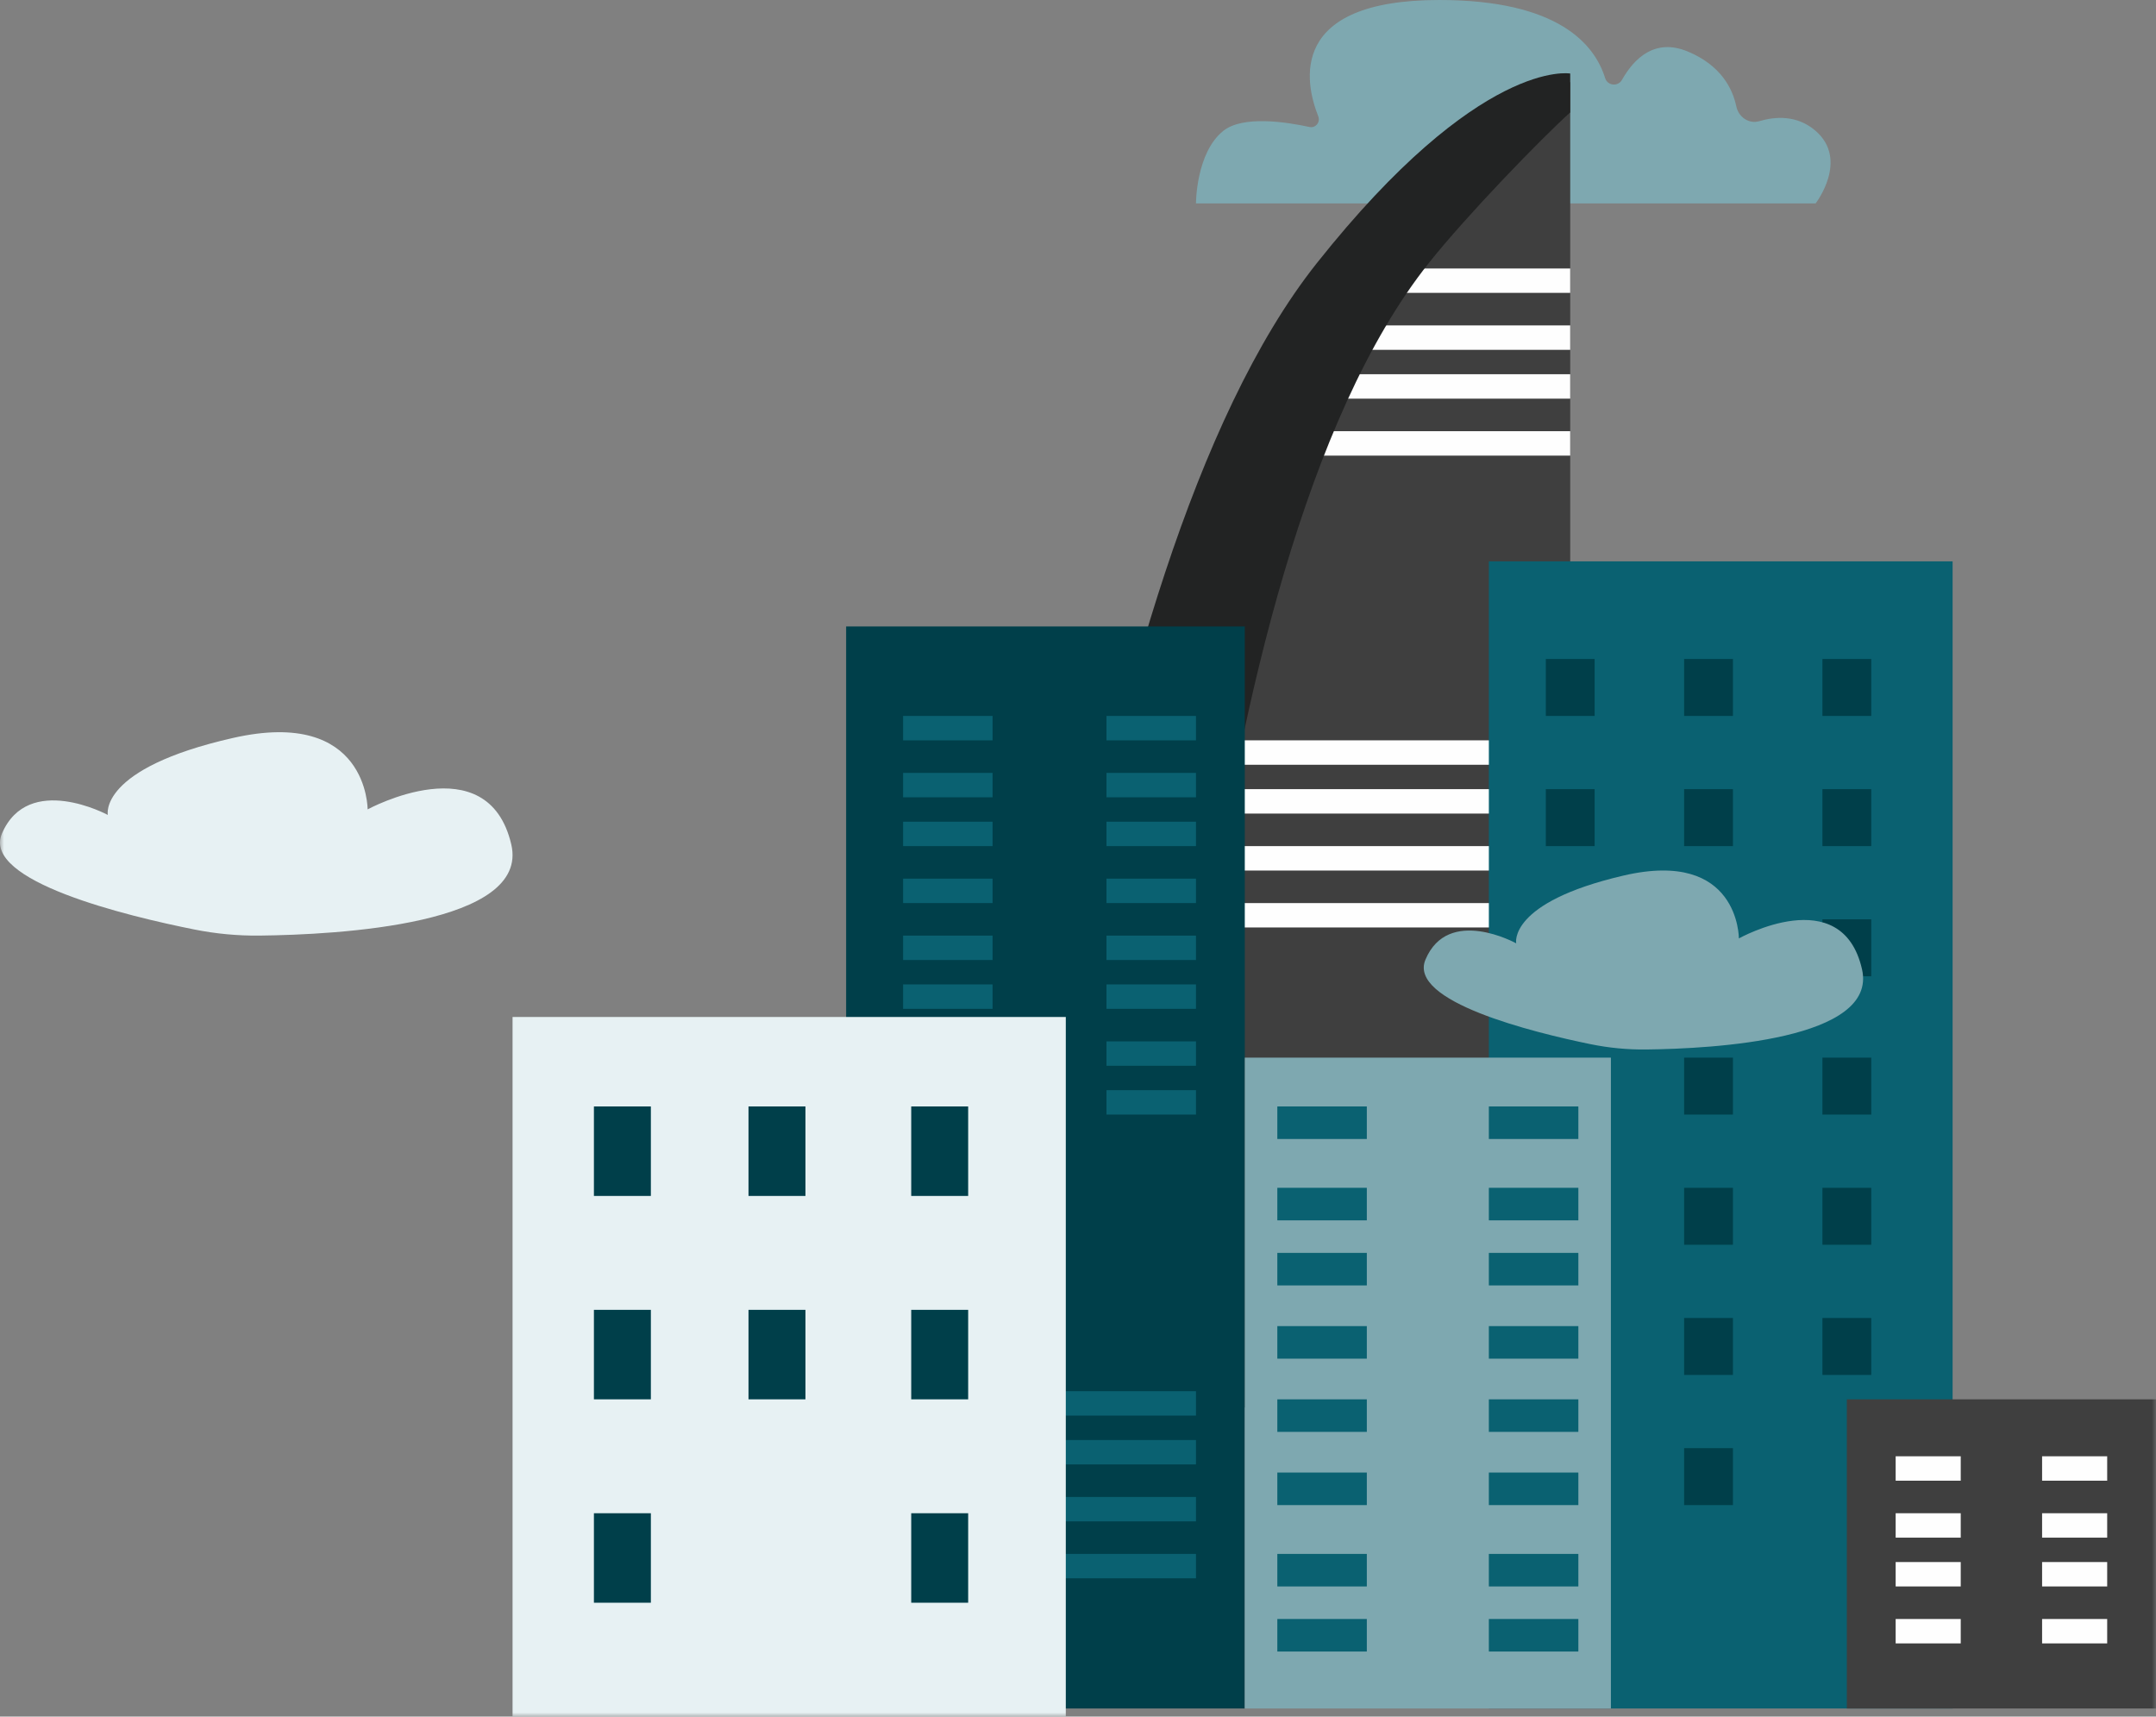 <?xml version="1.0" encoding="UTF-8" standalone="no"?>
<svg
   xmlns:dc="http://purl.org/dc/elements/1.1/"
   xmlns:cc="http://creativecommons.org/ns#"
   xmlns:rdf="http://www.w3.org/1999/02/22-rdf-syntax-ns#"
   xmlns:svg="http://www.w3.org/2000/svg"
   xmlns="http://www.w3.org/2000/svg"
   xmlns:xlink="http://www.w3.org/1999/xlink"
   xmlns:sodipodi="http://sodipodi.sourceforge.net/DTD/sodipodi-0.dtd"
   xmlns:inkscape="http://www.inkscape.org/namespaces/inkscape"
   width="265"
   height="211"
   viewBox="0 0 265 211"
   version="1.1"
   id="svg58"
   sodipodi:docname="group-101.svg"
   inkscape:version="1.0.1 (3bc2e813f5, 2020-09-07)">
  <rect x="0" y="0" width="265" height="211" fill="#808080" stroke="none"/>
  <sodipodi:namedview
     pagecolor="#ffffff"
     bordercolor="#666666"
     borderopacity="1"
     objecttolerance="10"
     gridtolerance="10"
     guidetolerance="10"
     inkscape:pageopacity="0"
     inkscape:pageshadow="2"
     inkscape:window-width="820"
     inkscape:window-height="480"
     id="namedview60"
     showgrid="false"
     inkscape:zoom="4.1611374"
     inkscape:cx="132.5"
     inkscape:cy="105.5"
     inkscape:window-x="0"
     inkscape:window-y="30"
     inkscape:window-maximized="0"
     inkscape:current-layer="svg58" />
  <defs
     id="defs3">
    <path
       id="wwhllc547a"
       d="M0 211L265 211 265 0 0 0z" />
  </defs>
  <g
     fill="none"
     fill-rule="evenodd"
     id="g56">
    <g
       id="g54">
      <g
         transform="translate(-919 -2878) matrix(-1 0 0 1 1184 2878)"
         id="g52">
        <path
           fill="#7EA8B0"
           d="M118 25H41.836s-4.13-5.328 0-8.914c2.279-1.978 4.97-1.774 6.926-1.192 1.274.378 2.544-.498 2.824-1.82.463-2.191 1.89-5.058 5.99-6.752 4.034-1.667 6.585.878 8.061 3.493.486.86 1.779.73 2.072-.216C68.988 5.472 73.443 0 88.084 0c18.62 0 16.552 10.095 14.887 14.29-.289.73.323 1.484 1.077 1.32 2.872-.626 8.203-1.438 10.594.476C118 18.774 118 25 118 25"
           id="path5" />
        <path
           fill="#3F3F3F"
           d="M72 10.114V173h68s-7.253-102.642-37.627-140.605C82.113 7.072 72 10.115 72 10.115"
           id="path7" />
        <path
           fill="#FEFEFE"
           d="M94.387 34.758c-.283-.593-.48-1.181-.61-1.758H72v3h23c-.206-.413-.414-.823-.613-1.242M97.314 40H72v3h27c-.562-.998-1.126-1.995-1.686-3M102.544 46H72v3h32c-.462-1.016-.948-2.014-1.456-3M106.204 53H72v3h35c-.233-1.024-.495-2.025-.796-3M122.614 92.758c-.638-.593-1.086-1.181-1.379-1.758H72v3h52c-.467-.413-.936-.824-1.386-1.242M130.128 97H72v3h62c-1.29-.998-2.586-1.995-3.872-3M141.68 104H72v3h73c-1.054-1.016-2.162-2.014-3.32-3M149.202 111H72v3h79c-.525-1.024-1.117-2.025-1.798-3"
           id="path9" />
        <path
           fill="#222323"
           d="M103.157 32.358C83.056 7.028 72 9.038 72 9.038v4.778c3.564 3.208 12.77 12.703 17.404 18.542C119.54 70.33 121.627 173 121.627 173H141s-7.707-102.669-37.843-140.642"
           id="path11" />
        <mask
           id="y31tmi9r7b"
           fill="#fff">
          <use
             xlink:href="#wwhllc547a"
             id="use13" />
        </mask>
        <path
           fill="#0A6171"
           d="M25 210L82 210 82 69 25 69z"
           mask="url(#y31tmi9r7b)"
           id="path16" />
        <path
           fill="#3F3F3F"
           d="M0 210L38 210 38 172 0 172z"
           mask="url(#y31tmi9r7b)"
           id="path18" />
        <path
           fill="#B14020"
           d="M69 153L75 153 75 146 69 146z"
           mask="url(#y31tmi9r7b)"
           id="path20" />
        <path
           fill="#003F4A"
           d="M52 137L58 137 58 130 52 130zM52 153L58 153 58 146 52 146zM35 137L41 137 41 130 35 130zM35 153L41 153 41 146 35 146z"
           mask="url(#y31tmi9r7b)"
           id="path22" />
        <path
           fill="#B14020"
           d="M69 169L75 169 75 162 69 162z"
           mask="url(#y31tmi9r7b)"
           id="path24" />
        <path
           fill="#003F4A"
           d="M52 169L58 169 58 162 52 162zM52 185L58 185 58 178 52 178zM35 169L41 169 41 162 35 162z"
           mask="url(#y31tmi9r7b)"
           id="path26" />
        <path
           fill="#FEFEFE"
           d="M6 182L14 182 14 179 6 179zM24 182L32 182 32 179 24 179zM6 189L14 189 14 186 6 186zM24 189L32 189 32 186 24 186zM6 195L14 195 14 192 6 192zM24 195L32 195 32 192 24 192zM6 202L14 202 14 199 6 199zM24 202L32 202 32 199 24 199z"
           mask="url(#y31tmi9r7b)"
           id="path28" />
        <path
           fill="#003F4A"
           d="M112 210L161 210 161 77 112 77z"
           mask="url(#y31tmi9r7b)"
           id="path30" />
        <path
           fill="#0A6171"
           d="M118 174L155 174 155 171 118 171zM118 180L155 180 155 177 118 177zM118 187L155 187 155 184 118 184zM118 194L155 194 155 191 118 191zM118 91L129 91 129 88 118 88zM143 91L154 91 154 88 143 88zM118 98L129 98 129 95 118 95zM143 98L154 98 154 95 143 95zM118 104L129 104 129 101 118 101zM143 104L154 104 154 101 143 101zM118 111L129 111 129 108 118 108zM143 111L154 111 154 108 143 108zM118 118L129 118 129 115 118 115zM143 118L154 118 154 115 143 115zM118 124L129 124 129 121 118 121zM143 124L154 124 154 121 143 121zM118 131L129 131 129 128 118 128zM143 131L154 131 154 128 143 128zM118 137L129 137 129 134 118 134zM143 137L154 137 154 134 143 134z"
           mask="url(#y31tmi9r7b)"
           id="path32" />
        <path
           fill="#003F4A"
           d="M69 88L75 88 75 81 69 81zM69 104L75 104 75 97 69 97zM52 88L58 88 58 81 52 81zM52 104L58 104 58 97 52 97zM35 88L41 88 41 81 35 81zM35 104L41 104 41 97 35 97z"
           mask="url(#y31tmi9r7b)"
           id="path34" />
        <path
           fill="#B14020"
           d="M69 120L75 120 75 113 69 113zM52 120L58 120 58 113 52 113z"
           mask="url(#y31tmi9r7b)"
           id="path36" />
        <path
           fill="#003F4A"
           d="M35 120L41 120 41 113 35 113z"
           mask="url(#y31tmi9r7b)"
           id="path38" />
        <path
           fill="#E7F1F3"
           d="M134 211L202 211 202 125 134 125z"
           mask="url(#y31tmi9r7b)"
           id="path40" />
        <path
           fill="#003F4A"
           d="M185 147L192 147 192 136 185 136zM185 172L192 172 192 161 185 161zM166 147L173 147 173 136 166 136zM166 172L173 172 173 161 166 161zM146 147L153 147 153 136 146 136zM146 172L153 172 153 161 146 161zM185 197L192 197 192 186 185 186zM146 197L153 197 153 186 146 186z"
           mask="url(#y31tmi9r7b)"
           id="path42" />
        <path
           fill="#7EA8B0"
           d="M67 210L112 210 112 130 67 130z"
           mask="url(#y31tmi9r7b)"
           id="path44" />
        <path
           fill="#0A6171"
           d="M71 140L82 140 82 136 71 136zM97 140L108 140 108 136 97 136zM71 150L82 150 82 146 71 146zM97 150L108 150 108 146 97 146zM71 158L82 158 82 154 71 154zM97 158L108 158 108 154 97 154zM71 167L82 167 82 163 71 163zM97 167L108 167 108 163 97 163zM71 176L82 176 82 172 71 172zM97 176L108 176 108 172 97 172zM71 185L82 185 82 181 71 181zM97 185L108 185 108 181 97 181zM71 195L82 195 82 191 71 191zM97 195L108 195 108 191 97 191zM71 203L82 203 82 199 71 199zM97 203L108 203 108 199 97 199z"
           mask="url(#y31tmi9r7b)"
           id="path46" />
        <path
           fill="#7EA8B0"
           d="M36.134 119.138c-1.969 8.653 18.214 9.766 26.531 9.86 2.307.026 4.6-.195 6.86-.658 7.034-1.444 22.429-5.23 20.27-10.38-2.786-6.643-11.155-2.011-11.155-2.011s1.05-5.016-13.189-8.329c-14.239-3.313-14.182 7.727-14.182 7.727s-12.66-7.081-15.135 3.79"
           mask="url(#y31tmi9r7b)"
           id="path48" />
        <path
           fill="#E7F1F3"
           d="M233.11 114.998c2.69.03 5.366-.222 8.003-.749 8.205-1.64 26.166-5.943 23.647-11.795-3.25-7.549-13.013-2.285-13.013-2.285s1.226-5.7-15.387-9.464c-16.612-3.765-16.546 8.78-16.546 8.78s-14.771-8.046-17.657 4.308c-2.298 9.834 21.25 11.097 30.952 11.205z"
           mask="url(#y31tmi9r7b)"
           id="path50" />
      </g>
    </g>
  </g>
</svg>
